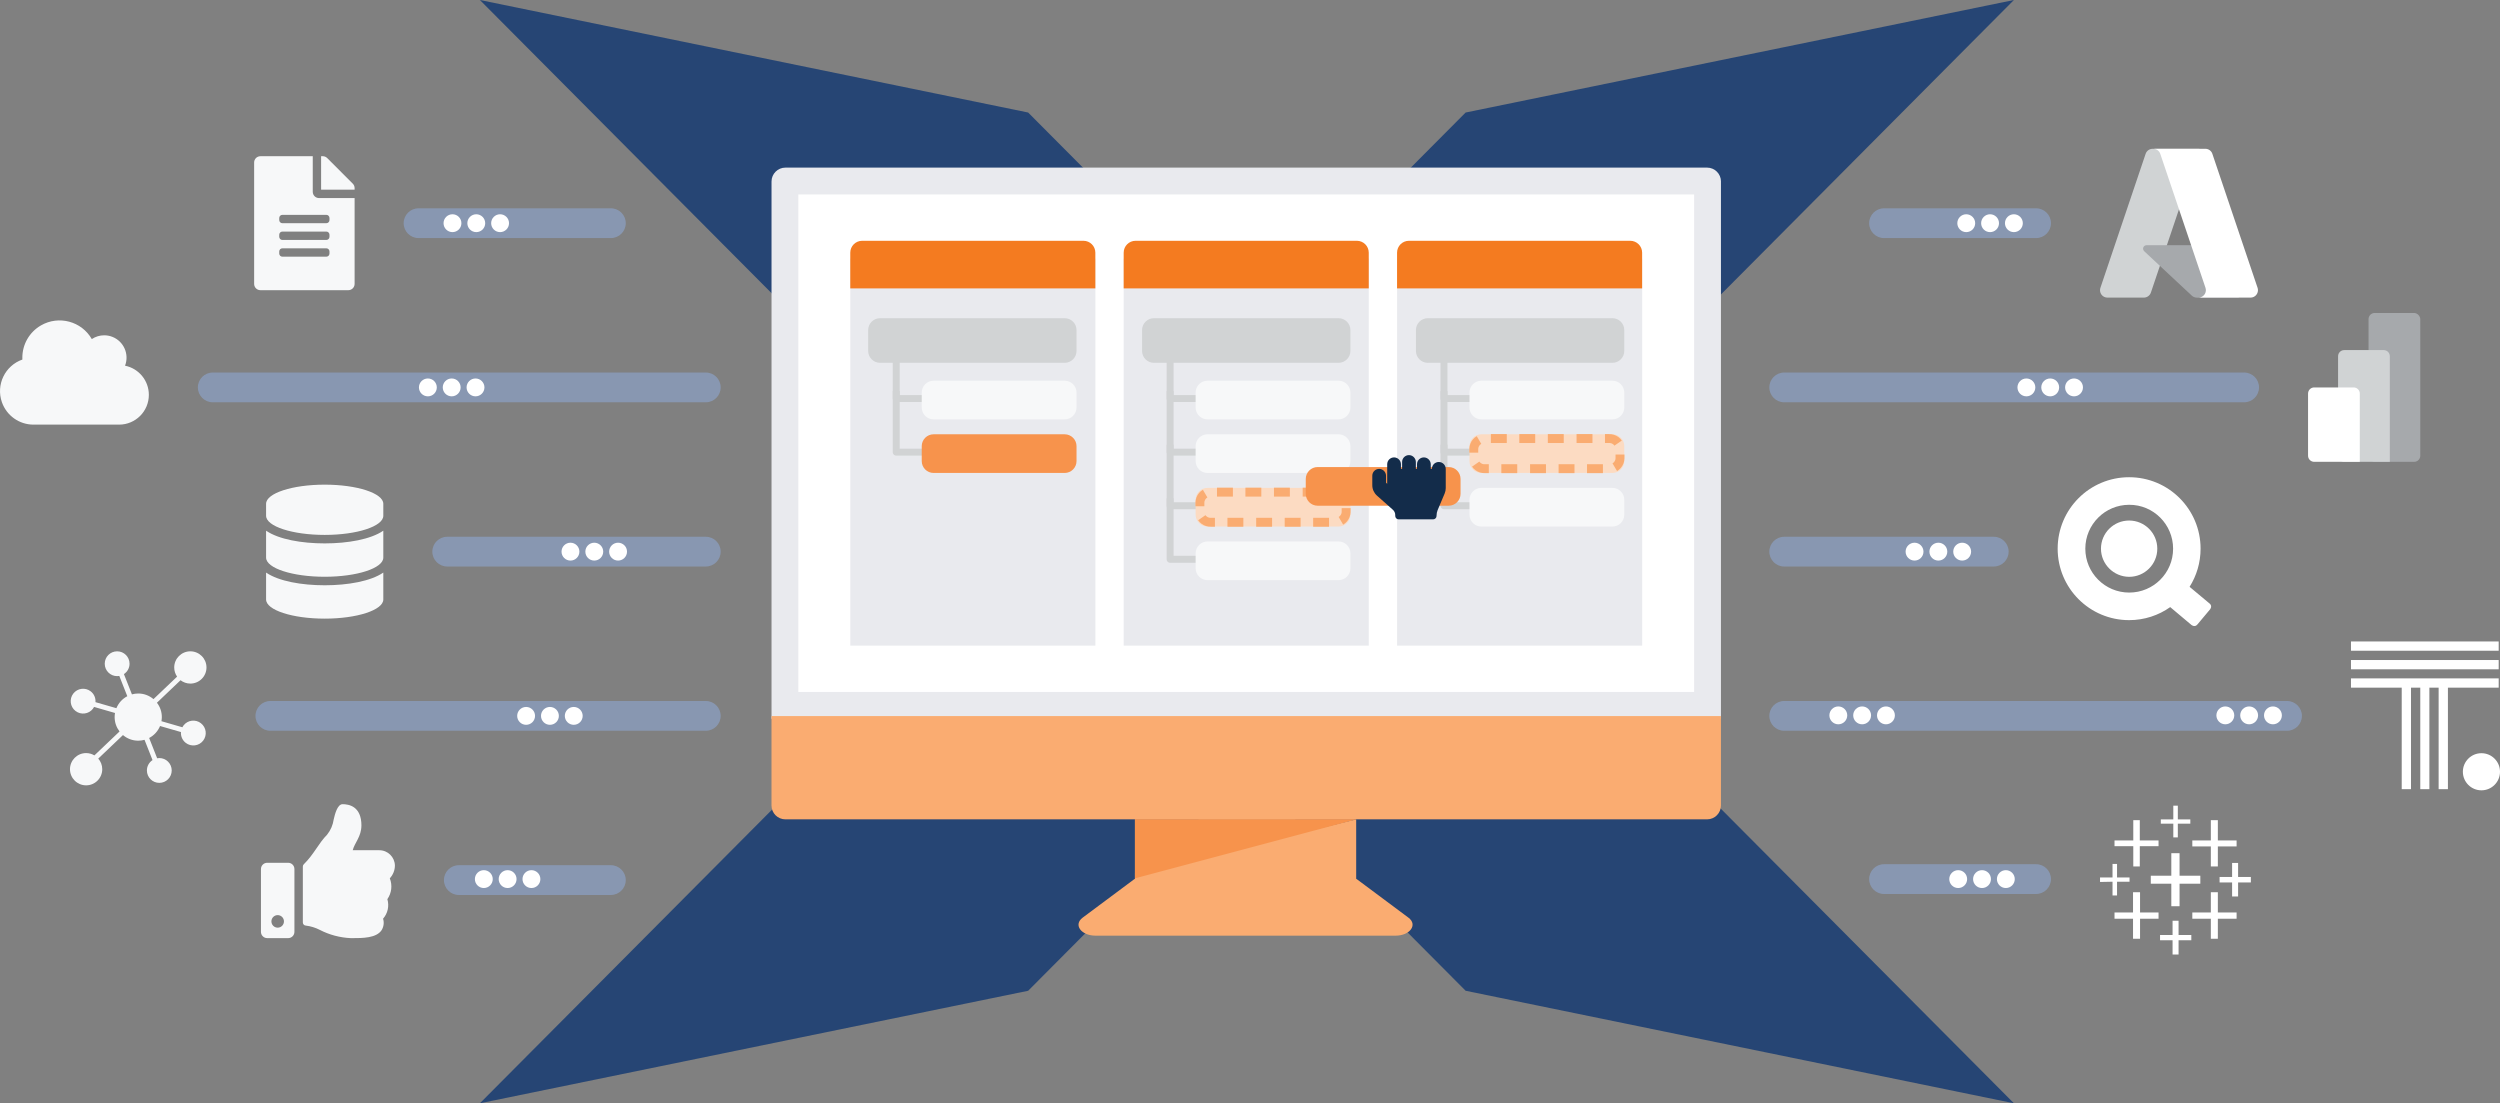 <?xml version="1.0" encoding="UTF-8"?><svg id="Layer_2" xmlns="http://www.w3.org/2000/svg" viewBox="0 0 1080 476.62"><rect x="0" y="0" width="1080" height="476.62" fill="#808080" stroke="none"/><defs><style>.cls-1{fill:#f7f8f9;}.cls-2{fill:#f47b20;}.cls-3,.cls-4{fill:#faac71;}.cls-5{fill:#e9eaee;}.cls-6{fill:#f7934c;}.cls-7{fill:#fcdbc2;}.cls-8,.cls-9{fill:#fff;}.cls-10{fill:#a6a9ac;}.cls-11,.cls-12{fill:#d0d3d4;}.cls-13{fill:#d1d3d4;}.cls-14{fill:#132c4a;}.cls-15{fill:#8897b1;}.cls-16{fill:#264574;}.cls-17{fill:none;stroke:#d1d3d4;stroke-linejoin:round;stroke-width:3px;}.cls-4,.cls-12,.cls-9{fill-rule:evenodd;}</style></defs><g id="Layer_2-2"><polygon class="cls-16" points="633.15 48.61 538.66 143.58 444.16 48.61 207.31 0 444.41 238.31 207.31 476.62 444.16 428.01 538.66 333.03 633.15 428.01 870.01 476.62 632.9 238.31 870.01 0 633.15 48.61"/></g><g id="Layer_1-2"><path class="cls-15" d="m861.3,244.74h-90.52c-3.55,0-6.43-2.88-6.43-6.43s2.88-6.43,6.43-6.43h90.52c3.55,0,6.43,2.88,6.43,6.43s-2.88,6.43-6.43,6.43"/><path class="cls-15" d="m988,315.69h-217.22c-3.55,0-6.43-2.88-6.43-6.43s2.88-6.43,6.43-6.43h217.22c3.55,0,6.43,2.88,6.43,6.43s-2.88,6.43-6.43,6.43"/><path class="cls-15" d="m969.47,173.79h-198.69c-3.55,0-6.43-2.88-6.43-6.43s2.88-6.43,6.43-6.43h198.69c3.55,0,6.43,2.88,6.43,6.43s-2.88,6.43-6.43,6.43"/><path class="cls-15" d="m879.59,102.85h-65.69c-3.55,0-6.43-2.88-6.43-6.43s2.88-6.43,6.43-6.43h65.69c3.55,0,6.43,2.88,6.43,6.43s-2.88,6.43-6.43,6.43"/><polygon class="cls-8" points="938.01 391.49 941.57 391.49 941.57 381.76 950.54 381.76 950.54 378.31 941.57 378.31 941.57 368.58 938.01 368.58 938.01 378.31 929.14 378.31 929.14 381.76 938.01 381.76 938.01 391.49"/><polygon class="cls-8" points="921.47 405.54 924.5 405.54 924.5 396.89 932.49 396.89 932.49 394.19 924.5 394.19 924.5 385.44 921.47 385.44 921.47 394.19 913.47 394.19 913.47 396.89 921.47 396.89 921.47 405.54"/><polygon class="cls-8" points="955.08 374.31 958.11 374.31 958.11 365.66 966.21 365.66 966.21 363.07 958.11 363.07 958.11 354.31 955.08 354.31 955.08 363.07 947.08 363.07 947.08 365.66 955.08 365.66 955.08 374.31"/><polygon class="cls-8" points="938.55 412.35 941.14 412.35 941.14 406.19 946.65 406.19 946.65 403.92 941.14 403.92 941.14 397.76 938.55 397.76 938.55 403.92 933.14 403.92 933.14 406.19 938.55 406.19 938.55 412.35"/><polygon class="cls-8" points="921.58 374.31 924.39 374.31 924.39 365.55 932.49 365.55 932.49 363.07 924.39 363.07 924.39 354.31 921.58 354.31 921.58 363.07 913.47 363.07 913.47 365.55 921.58 365.55 921.58 374.31"/><polygon class="cls-8" points="964.27 387.28 966.86 387.28 966.86 381.22 972.37 381.22 972.37 378.85 966.86 378.85 966.86 372.79 964.27 372.79 964.27 378.85 958.86 378.85 958.86 381.22 964.27 381.22 964.27 387.28"/><polygon class="cls-9" points="955.08 405.54 958.11 405.54 958.11 396.89 966.21 396.89 966.21 394.19 958.11 394.19 958.11 385.44 955.08 385.44 955.08 394.19 947.08 394.19 947.08 396.89 955.08 396.89 955.08 405.54"/><path class="cls-8" d="m946.22,355.83v-1.84h-5.4v-5.94h-1.95v5.94h-5.4v1.84h5.4v5.94h1.95v-5.94h5.4Zm-33.61,31.02h1.95v-5.94h5.4v-1.84h-5.4v-5.84h-1.95v5.84h-5.4v1.94l5.4-.11v5.94Z"/><path class="cls-8" d="m1071.98,325.38c4.43,0,8.02,3.59,8.02,8.02s-3.59,8.02-8.02,8.02-8.02-3.59-8.02-8.02,3.59-8.02,8.02-8.02"/><polygon class="cls-8" points="1079.43 293.06 1015.62 293.06 1015.62 297.07 1037.54 297.07 1037.54 340.92 1041.55 340.92 1041.55 297.07 1045.56 297.07 1045.56 340.92 1049.49 340.92 1049.49 297.07 1053.49 297.07 1053.49 340.92 1057.5 340.92 1057.5 297.07 1079.43 297.07 1079.43 293.06"/><rect class="cls-8" x="1015.62" y="285.13" width="63.81" height="4.01"/><rect class="cls-8" x="1015.62" y="277.11" width="63.81" height="4.01"/><path class="cls-8" d="m938.78,237.03c0,10.49-8.47,18.96-18.96,18.96s-18.96-8.51-18.96-18.96,8.48-18.96,18.96-18.96c10.45-.04,18.96,8.47,18.96,18.96m15.78,23.71l-8.66-7.23c3-4.75,4.75-10.41,4.75-16.48,0-17.06-13.81-30.87-30.87-30.87s-30.87,13.81-30.87,30.87,13.81,30.87,30.87,30.87c6.61,0,12.75-2.08,17.75-5.63l9.21,7.74s1.39,1.13,2.52-.22l5.48-6.54s1.17-1.39-.18-2.52"/><path class="cls-8" d="m907.62,237.03c0-6.72,5.44-12.16,12.16-12.16s12.17,5.44,12.17,12.16-5.44,12.16-12.17,12.16c-6.68-.04-12.16-5.48-12.16-12.16"/><path class="cls-15" d="m193.2,231.88h111.7c3.55,0,6.43,2.88,6.43,6.43s-2.88,6.43-6.43,6.43h-111.7c-3.55,0-6.43-2.88-6.43-6.43s2.88-6.43,6.43-6.43"/><path class="cls-15" d="m91.91,160.93h212.99c3.55,0,6.43,2.88,6.43,6.43s-2.88,6.43-6.43,6.43H91.91c-3.55,0-6.43-2.88-6.43-6.43s2.88-6.43,6.43-6.43"/><path class="cls-15" d="m116.8,302.83h188.1c3.55,0,6.43,2.88,6.43,6.43s-2.88,6.43-6.43,6.43H116.8c-3.55,0-6.43-2.88-6.43-6.43s2.88-6.43,6.43-6.43"/><path class="cls-15" d="m180.81,89.99h83.09c3.55,0,6.43,2.88,6.43,6.43s-2.88,6.43-6.43,6.43h-83.09c-3.55,0-6.43-2.88-6.43-6.43s2.88-6.43,6.43-6.43"/><path class="cls-15" d="m198.21,373.77h65.69c3.55,0,6.43,2.88,6.43,6.43s-2.88,6.43-6.43,6.43h-65.69c-3.55,0-6.43-2.88-6.43-6.43s2.88-6.43,6.43-6.43"/><path class="cls-15" d="m813.9,373.34h65.69c3.55,0,6.43,2.88,6.43,6.43s-2.88,6.43-6.43,6.43h-65.69c-3.55,0-6.43-2.88-6.43-6.43s2.88-6.43,6.43-6.43"/><path class="cls-1" d="m135.11,82.86v-15.37h-22.61c-1.49,0-2.71,1.2-2.71,2.7v52.46c0,1.49,1.21,2.71,2.7,2.71h37.99c1.49,0,2.71-1.21,2.71-2.7h0v-37.09h-15.37c-1.5,0-2.71-1.22-2.71-2.71m7.23,26.67c0,.75-.61,1.36-1.36,1.36h-18.99c-.75,0-1.36-.61-1.36-1.36v-.9c0-.75.61-1.36,1.36-1.36h18.99c.75,0,1.35.61,1.36,1.36v.9Zm0-7.23c0,.75-.61,1.36-1.36,1.36h-18.99c-.75,0-1.36-.61-1.36-1.36v-.9c0-.75.61-1.36,1.36-1.36h18.99c.75,0,1.35.61,1.36,1.36v.9Zm0-8.14v.91c0,.75-.61,1.35-1.36,1.36h-18.99c-.75,0-1.36-.61-1.36-1.36v-.9c0-.75.61-1.35,1.36-1.36h18.99c.75,0,1.35.61,1.36,1.35h0Zm10.85-12.9v.69h-14.47v-14.47h.69c.72,0,1.42.28,1.93.79l11.07,11.08c.5.51.78,1.19.78,1.91"/><path class="cls-1" d="m165.59,217.64v5.17c0,4.55-11.34,8.27-25.32,8.27s-25.32-3.71-25.32-8.27v-5.17c0-4.56,11.34-8.27,25.32-8.27s25.32,3.71,25.32,8.27m0,11.62v11.63c0,4.56-11.34,8.27-25.32,8.27s-25.32-3.71-25.32-8.27v-11.63c5.44,3.75,15.4,5.49,25.32,5.49s19.88-1.74,25.32-5.49m0,18.09v11.63c0,4.55-11.34,8.27-25.32,8.27s-25.32-3.71-25.32-8.27v-11.63c5.44,3.75,15.4,5.49,25.32,5.49s19.88-1.74,25.32-5.49"/><path class="cls-1" d="m54.02,157.97c1.91-4.98-.57-10.57-5.55-12.48-1.1-.42-2.27-.64-3.45-.64-1.91,0-3.77.56-5.36,1.63-4.43-7.7-14.26-10.34-21.96-5.91-4.98,2.87-8.05,8.18-8.05,13.93,0,.27.01.54.02.82-7.54,2.66-11.5,10.92-8.84,18.46,2.04,5.79,7.51,9.66,13.64,9.66h36.98c7.1,0,12.86-5.77,12.85-12.87,0-6.11-4.3-11.37-10.28-12.59"/><path class="cls-1" d="m124.48,372.72h-9.04c-1.5,0-2.71,1.21-2.71,2.71h0v27.13c0,1.5,1.21,2.71,2.71,2.71h9.04c1.5,0,2.71-1.21,2.71-2.71v-27.13c0-1.5-1.21-2.71-2.71-2.71h0Zm-4.52,28.03c-1.5,0-2.71-1.21-2.71-2.71s1.22-2.71,2.71-2.71,2.71,1.22,2.71,2.71c0,1.5-1.21,2.71-2.71,2.71h0Zm36.17-44.14c0,4.79-2.94,7.48-3.76,10.69h11.5c3.65,0,6.63,2.92,6.73,6.57,0,2.06-.79,4.05-2.2,5.56h-.01c1.2,2.99.8,6.37-1.05,9,.88,2.95.18,6.14-1.85,8.45.53,1.7.27,3.55-.69,5.04-2.31,3.32-8.02,3.36-12.86,3.36h-.32c-4.71-.2-9.32-1.42-13.51-3.59-1.86-.95-3.87-1.57-5.95-1.83-.74-.01-1.33-.62-1.33-1.36v-24.16c0-.36.14-.71.4-.96,4.48-4.42,6.4-9.11,10.07-12.78,1.54-1.92,2.53-4.22,2.87-6.66.5-2.09,1.55-6.53,3.83-6.53,2.71,0,8.14.91,8.14,9.21"/><path class="cls-1" d="m86.8,312.43c-2.34-1.81-5.71-1.38-7.52.96-.19.25-.35.52-.49.79l-9.05-2.62c.1-.58.17-1.17.17-1.78,0-2.34-.79-4.48-2.12-6.2l10.2-9.72c1.18.9,2.64,1.45,4.24,1.45,3.85,0,6.97-3.12,6.97-6.97s-3.12-6.97-6.97-6.97-6.97,3.12-6.97,6.97c0,1.48.46,2.84,1.24,3.97l-10.2,9.71c-1.78-1.51-4.07-2.43-6.59-2.43-.94,0-1.85.14-2.72.38l-3.46-8.76c1.46-.96,2.43-2.6,2.43-4.48,0-2.96-2.4-5.36-5.36-5.36s-5.36,2.4-5.36,5.36,2.4,5.36,5.36,5.36c.32,0,.63-.04.93-.09l3.46,8.76c-2.12,1.11-3.8,2.94-4.71,5.18l-9.04-2.61c.14-1.74-.57-3.52-2.06-4.67-2.34-1.81-5.71-1.38-7.52.96-1.81,2.34-1.38,5.71.96,7.52,2.34,1.81,5.71,1.38,7.52-.96.2-.25.35-.52.49-.79l9.05,2.62c-.1.58-.16,1.17-.16,1.78,0,2.34.79,4.48,2.12,6.2l-10.86,10.34c-1.05-.63-2.27-1-3.58-1-3.85,0-6.97,3.12-6.97,6.97s3.12,6.97,6.97,6.97,6.97-3.12,6.97-6.97c0-1.76-.65-3.36-1.73-4.58l10.68-10.17c1.78,1.51,4.07,2.43,6.59,2.43.95,0,1.86-.14,2.72-.38l3.46,8.76c-1.46.96-2.43,2.6-2.43,4.48,0,2.96,2.4,5.36,5.36,5.36s5.36-2.4,5.36-5.36-2.4-5.36-5.36-5.36c-.32,0-.63.04-.93.09l-3.46-8.76c2.12-1.11,3.8-2.94,4.71-5.17l9.04,2.61c-.14,1.74.57,3.52,2.06,4.67,2.34,1.81,5.71,1.38,7.52-.96,1.81-2.34,1.38-5.71-.96-7.52"/><path class="cls-8" d="m199.33,96.42c0,2.13-1.73,3.86-3.86,3.86s-3.86-1.73-3.86-3.86,1.73-3.86,3.86-3.86,3.86,1.73,3.86,3.86"/><path class="cls-8" d="m209.61,96.42c0,2.13-1.73,3.86-3.86,3.86s-3.86-1.73-3.86-3.86,1.73-3.86,3.86-3.86,3.86,1.73,3.86,3.86"/><path class="cls-8" d="m219.9,96.42c0,2.13-1.73,3.86-3.86,3.86s-3.86-1.73-3.86-3.86,1.73-3.86,3.86-3.86,3.86,1.73,3.86,3.86"/><path class="cls-8" d="m853.28,96.42c0,2.13-1.73,3.86-3.86,3.86s-3.86-1.73-3.86-3.86,1.73-3.86,3.86-3.86,3.86,1.73,3.86,3.86"/><path class="cls-8" d="m863.57,96.42c0,2.13-1.73,3.86-3.86,3.86s-3.86-1.73-3.86-3.86,1.73-3.86,3.86-3.86,3.86,1.73,3.86,3.86"/><path class="cls-8" d="m873.86,96.42c0,2.13-1.73,3.86-3.86,3.86s-3.86-1.73-3.86-3.86,1.73-3.86,3.86-3.86,3.86,1.73,3.86,3.86"/><path class="cls-8" d="m188.7,167.36c0,2.13-1.73,3.86-3.86,3.86s-3.86-1.73-3.86-3.86,1.73-3.86,3.86-3.86,3.86,1.73,3.86,3.86"/><path class="cls-8" d="m198.99,167.36c0,2.13-1.73,3.86-3.86,3.86s-3.86-1.73-3.86-3.86,1.73-3.86,3.86-3.86,3.86,1.73,3.86,3.86"/><path class="cls-8" d="m209.28,167.36c0,2.13-1.73,3.86-3.86,3.86s-3.86-1.73-3.86-3.86,1.73-3.86,3.86-3.86,3.86,1.73,3.86,3.86"/><path class="cls-8" d="m879.26,167.36c0,2.13-1.73,3.86-3.86,3.86s-3.86-1.73-3.86-3.86,1.73-3.86,3.86-3.86,3.86,1.73,3.86,3.86"/><path class="cls-8" d="m889.55,167.36c0,2.13-1.73,3.86-3.86,3.86s-3.86-1.73-3.86-3.86,1.73-3.86,3.86-3.86,3.86,1.73,3.86,3.86"/><path class="cls-8" d="m899.84,167.36c0,2.13-1.73,3.86-3.86,3.86s-3.86-1.73-3.86-3.86,1.73-3.86,3.86-3.86,3.86,1.73,3.86,3.86"/><path class="cls-8" d="m212.87,379.77c0,2.13-1.73,3.86-3.86,3.86s-3.86-1.73-3.86-3.86,1.73-3.86,3.86-3.86,3.86,1.73,3.86,3.86"/><path class="cls-8" d="m223.15,379.77c0,2.13-1.73,3.86-3.86,3.86s-3.86-1.73-3.86-3.86,1.73-3.86,3.86-3.86,3.86,1.73,3.86,3.86"/><path class="cls-8" d="m233.44,379.77c0,2.13-1.73,3.86-3.86,3.86s-3.86-1.73-3.86-3.86,1.73-3.86,3.86-3.86,3.86,1.73,3.86,3.86"/><path class="cls-8" d="m849.8,379.77c0,2.13-1.73,3.86-3.86,3.86s-3.86-1.73-3.86-3.86,1.73-3.86,3.86-3.86,3.86,1.73,3.86,3.86"/><path class="cls-8" d="m860.09,379.77c0,2.13-1.73,3.86-3.86,3.86s-3.86-1.73-3.86-3.86,1.73-3.86,3.86-3.86,3.86,1.73,3.86,3.86"/><path class="cls-8" d="m870.38,379.77c0,2.13-1.73,3.86-3.86,3.86s-3.86-1.73-3.86-3.86,1.73-3.86,3.86-3.86,3.86,1.73,3.86,3.86"/><path class="cls-8" d="m231.14,309.26c0,2.13-1.73,3.86-3.86,3.86s-3.86-1.73-3.86-3.86,1.73-3.86,3.86-3.86,3.86,1.73,3.86,3.86"/><path class="cls-8" d="m241.43,309.26c0,2.13-1.73,3.86-3.86,3.86s-3.86-1.73-3.86-3.86,1.73-3.86,3.86-3.86,3.86,1.73,3.86,3.86"/><path class="cls-8" d="m251.72,309.26c0,2.13-1.73,3.86-3.86,3.86s-3.86-1.73-3.86-3.86,1.73-3.86,3.86-3.86,3.86,1.73,3.86,3.86"/><path class="cls-8" d="m798.01,309.04c0,2.13-1.73,3.86-3.86,3.86s-3.86-1.73-3.86-3.86,1.73-3.86,3.86-3.86,3.86,1.73,3.86,3.86"/><path class="cls-8" d="m808.3,309.04c0,2.13-1.73,3.86-3.86,3.86s-3.86-1.73-3.86-3.86,1.73-3.86,3.86-3.86,3.86,1.73,3.86,3.86"/><path class="cls-8" d="m818.59,309.04c0,2.13-1.73,3.86-3.86,3.86s-3.86-1.73-3.86-3.86,1.73-3.86,3.86-3.86,3.86,1.73,3.86,3.86"/><path class="cls-8" d="m965.2,309.04c0,2.13-1.73,3.86-3.86,3.86s-3.86-1.73-3.86-3.86,1.73-3.86,3.86-3.86,3.86,1.73,3.86,3.86"/><path class="cls-8" d="m975.49,309.04c0,2.13-1.73,3.86-3.86,3.86s-3.86-1.73-3.86-3.86,1.73-3.86,3.86-3.86,3.86,1.73,3.86,3.86"/><path class="cls-8" d="m985.77,309.04c0,2.13-1.73,3.86-3.86,3.86s-3.86-1.73-3.86-3.86,1.73-3.86,3.86-3.86,3.86,1.73,3.86,3.86"/><path class="cls-8" d="m250.3,238.31c0,2.13-1.73,3.86-3.86,3.86s-3.86-1.73-3.86-3.86,1.73-3.86,3.86-3.86,3.86,1.73,3.86,3.86"/><path class="cls-8" d="m260.59,238.31c0,2.13-1.73,3.86-3.86,3.86s-3.86-1.73-3.86-3.86,1.73-3.86,3.86-3.86,3.86,1.73,3.86,3.86"/><path class="cls-8" d="m270.87,238.31c0,2.13-1.73,3.86-3.86,3.86s-3.86-1.73-3.86-3.86,1.73-3.86,3.86-3.86,3.86,1.73,3.86,3.86"/><path class="cls-8" d="m830.94,238.31c0,2.13-1.73,3.86-3.86,3.86s-3.86-1.73-3.86-3.86,1.73-3.86,3.86-3.86,3.86,1.73,3.86,3.86"/><path class="cls-8" d="m841.23,238.31c0,2.13-1.73,3.86-3.86,3.86s-3.86-1.73-3.86-3.86,1.73-3.86,3.86-3.86,3.86,1.73,3.86,3.86"/><path class="cls-8" d="m851.52,238.31c0,2.13-1.73,3.86-3.86,3.86s-3.86-1.73-3.86-3.86,1.73-3.86,3.86-3.86,3.86,1.73,3.86,3.86"/><path class="cls-5" d="m743.45,78.41v232.1h-410.15V78.41c0-3.31,2.69-6,6-6h398.16c3.31,0,6,2.69,6,6"/><rect class="cls-8" x="344.88" y="84" width="386.98" height="214.93"/><path class="cls-3" d="m743.45,309.35v38.61c0,3.31-2.68,6-6,6h-398.16c-3.31,0-6-2.68-6-6v-38.61h410.15Z"/><path class="cls-3" d="m602.83,404.21h-129.51c-6.31,0-9.72-4.73-5.61-7.79l22.1-16.47c.15-.11.31-.22.47-.32v-2.49l95.59-23.17v25.66c.16.1.32.21.47.32l22.1,16.47c4.11,3.06.7,7.79-5.61,7.79"/><polygon class="cls-3" points="585.87 353.96 490.29 377.13 490.29 353.96 585.87 353.96"/><polygon class="cls-6" points="585.87 353.96 490.29 379.44 490.29 353.96 585.87 353.96"/><rect class="cls-5" x="367.33" y="111.73" width="105.88" height="167.18"/><path class="cls-2" d="m473.2,124.59h-105.88v-15.43c0-2.84,2.3-5.14,5.14-5.14h95.59c2.84,0,5.14,2.3,5.14,5.14v15.43Z"/><rect class="cls-5" x="485.43" y="111.73" width="105.88" height="167.18"/><path class="cls-2" d="m591.31,124.59h-105.88v-15.43c0-2.84,2.3-5.14,5.14-5.14h95.59c2.84,0,5.14,2.3,5.14,5.14v15.43Z"/><rect class="cls-5" x="603.54" y="111.73" width="105.88" height="167.18"/><path class="cls-2" d="m709.41,124.59h-105.88v-15.43c0-2.84,2.3-5.14,5.14-5.14h95.59c2.84,0,5.14,2.3,5.14,5.14v15.43Z"/><polyline class="cls-17" points="387.17 145.81 387.17 172.17 408.48 172.17"/><path class="cls-13" d="m459.92,156.74h-79.73c-2.84,0-5.14-2.3-5.14-5.14v-9c0-2.84,2.3-5.14,5.14-5.14h79.73c2.84,0,5.14,2.3,5.14,5.14v9c0,2.84-2.3,5.14-5.14,5.14"/><path class="cls-1" d="m459.92,181.17h-56.59c-2.84,0-5.14-2.3-5.14-5.14v-6.43c0-2.84,2.3-5.14,5.14-5.14h56.59c2.84,0,5.14,2.3,5.14,5.14v6.43c0,2.84-2.3,5.14-5.14,5.14"/><polyline class="cls-17" points="387.17 168.95 387.17 195.32 408.48 195.32"/><path class="cls-6" d="m459.92,204.32h-56.59c-2.84,0-5.14-2.3-5.14-5.14v-6.43c0-2.84,2.3-5.14,5.14-5.14h56.59c2.84,0,5.14,2.3,5.14,5.14v6.43c0,2.84-2.3,5.14-5.14,5.14"/><polyline class="cls-17" points="505.49 145.81 505.49 172.17 526.8 172.17"/><path class="cls-13" d="m578.24,156.74h-79.73c-2.84,0-5.14-2.3-5.14-5.14v-9c0-2.84,2.3-5.14,5.14-5.14h79.73c2.84,0,5.14,2.3,5.14,5.14v9c0,2.84-2.3,5.14-5.14,5.14"/><path class="cls-1" d="m578.24,181.17h-56.59c-2.84,0-5.14-2.3-5.14-5.14v-6.43c0-2.84,2.3-5.14,5.14-5.14h56.59c2.84,0,5.14,2.3,5.14,5.14v6.43c0,2.84-2.3,5.14-5.14,5.14"/><polyline class="cls-17" points="505.49 168.95 505.49 195.32 526.8 195.32"/><path class="cls-1" d="m578.24,204.32h-56.59c-2.84,0-5.14-2.3-5.14-5.14v-6.43c0-2.84,2.3-5.14,5.14-5.14h56.59c2.84,0,5.14,2.3,5.14,5.14v6.43c0,2.84-2.3,5.14-5.14,5.14"/><polyline class="cls-17" points="505.49 192.1 505.49 218.47 526.8 218.47"/><polyline class="cls-17" points="505.49 215.25 505.49 241.62 526.8 241.62"/><path class="cls-7" d="m578.24,227.47h-56.59c-2.84,0-5.14-2.3-5.14-5.14v-6.43c0-2.84,2.3-5.14,5.14-5.14h56.59c2.84,0,5.14,2.3,5.14,5.14v6.43c0,2.84-2.3,5.14-5.14,5.14"/><path class="cls-1" d="m578.24,250.62h-56.59c-2.84,0-5.14-2.3-5.14-5.14v-6.43c0-2.84,2.3-5.14,5.14-5.14h56.59c2.84,0,5.14,2.3,5.14,5.14v6.43c0,2.84-2.3,5.14-5.14,5.14"/><polyline class="cls-17" points="623.8 145.81 623.8 172.17 645.11 172.17"/><path class="cls-13" d="m696.55,156.74h-79.73c-2.84,0-5.14-2.3-5.14-5.14v-9c0-2.84,2.3-5.14,5.14-5.14h79.73c2.84,0,5.14,2.3,5.14,5.14v9c0,2.84-2.3,5.14-5.14,5.14"/><path class="cls-1" d="m696.55,181.17h-56.59c-2.84,0-5.14-2.3-5.14-5.14v-6.43c0-2.84,2.3-5.14,5.14-5.14h56.59c2.84,0,5.14,2.3,5.14,5.14v6.43c0,2.84-2.3,5.14-5.14,5.14"/><polyline class="cls-17" points="623.8 168.95 623.8 195.32 645.11 195.32"/><polyline class="cls-17" points="623.8 192.1 623.8 218.47 645.11 218.47"/><path class="cls-7" d="m696.55,204.32h-56.59c-2.84,0-5.14-2.3-5.14-5.14v-6.43c0-2.84,2.3-5.14,5.14-5.14h56.59c2.84,0,5.14,2.3,5.14,5.14v6.43c0,2.84-2.3,5.14-5.14,5.14"/><path class="cls-1" d="m696.55,227.47h-56.59c-2.84,0-5.14-2.3-5.14-5.14v-6.43c0-2.84,2.3-5.14,5.14-5.14h56.59c2.84,0,5.14,2.3,5.14,5.14v6.43c0,2.84-2.3,5.14-5.14,5.14"/><rect class="cls-3" x="542.67" y="223.69" width="6.87" height="3.86"/><rect class="cls-3" x="554.99" y="223.69" width="6.87" height="3.86"/><rect class="cls-3" x="567.28" y="223.69" width="6.87" height="3.86"/><path class="cls-4" d="m516.43,218.71h3.86v-1.29c0-.16,0-.29,0-.34,0-.3.06-.59.18-.86.21-.54.61-1.03,1.13-1.32l-1.96-3.32c-1.26.73-2.24,1.9-2.76,3.25-.27.67-.42,1.4-.44,2.12-.02.67,0,1.17-.01,1.77"/><path class="cls-4" d="m524.85,227.55v-3.86h-1.72c-.17,0-.26,0-.32,0-.07,0-.15,0-.22-.02-.15-.02-.29-.05-.43-.09-.55-.18-1.07-.54-1.4-1.03l-3.17,2.2c.82,1.19,2.06,2.08,3.45,2.51.67.22,1.48.29,2.09.28h1.72Z"/><rect class="cls-3" x="530.26" y="223.69" width="6.87" height="3.86"/><rect class="cls-3" x="550.35" y="210.67" width="6.87" height="3.86"/><rect class="cls-3" x="538.02" y="210.67" width="6.87" height="3.86"/><rect class="cls-3" x="525.74" y="210.67" width="6.87" height="3.86"/><path class="cls-4" d="m583.46,219.51h-3.86v1.29c0,.16,0,.29,0,.34,0,.3-.06.59-.18.86-.21.54-.61,1.03-1.13,1.32l1.96,3.32c1.26-.73,2.24-1.9,2.76-3.25.27-.67.42-1.4.44-2.12.02-.67,0-1.17.01-1.77"/><path class="cls-4" d="m575.04,210.67v3.86h1.72c.17,0,.26,0,.32,0,.07,0,.15,0,.22.02.15.02.29.05.43.09.55.18,1.07.54,1.4,1.03l3.17-2.2c-.82-1.19-2.06-2.08-3.45-2.51-.67-.22-1.48-.29-2.09-.28h-1.72Z"/><rect class="cls-3" x="562.76" y="210.67" width="6.87" height="3.86"/><rect class="cls-3" x="660.99" y="200.54" width="6.87" height="3.86"/><rect class="cls-3" x="673.31" y="200.54" width="6.87" height="3.86"/><rect class="cls-3" x="685.59" y="200.54" width="6.87" height="3.86"/><path class="cls-4" d="m634.74,195.56h3.86v-1.29c0-.16,0-.29,0-.34,0-.3.06-.59.18-.86.21-.54.61-1.03,1.13-1.32l-1.96-3.32c-1.26.73-2.24,1.9-2.76,3.25-.27.67-.42,1.4-.44,2.12-.02.67,0,1.17-.01,1.77"/><path class="cls-4" d="m643.17,204.4v-3.86h-1.72c-.17,0-.26,0-.32,0-.07,0-.15,0-.22-.02-.15-.02-.29-.05-.43-.09-.55-.18-1.07-.54-1.4-1.03l-3.17,2.2c.82,1.19,2.06,2.08,3.45,2.51.67.22,1.48.29,2.09.28h1.72Z"/><rect class="cls-3" x="648.58" y="200.54" width="6.87" height="3.86"/><rect class="cls-3" x="668.66" y="187.52" width="6.87" height="3.86"/><rect class="cls-3" x="656.34" y="187.52" width="6.87" height="3.86"/><rect class="cls-3" x="644.06" y="187.52" width="6.87" height="3.86"/><path class="cls-4" d="m701.77,196.36h-3.86v1.29c0,.16,0,.29,0,.34,0,.3-.06.59-.18.86-.21.54-.61,1.03-1.13,1.32l1.96,3.32c1.26-.73,2.24-1.9,2.76-3.25.27-.67.42-1.4.44-2.12.02-.67,0-1.17.01-1.77"/><path class="cls-4" d="m693.35,187.52v3.86h1.72c.17,0,.26,0,.32,0,.07,0,.15,0,.22.02.15.02.29.05.43.09.55.18,1.07.54,1.4,1.03l3.17-2.2c-.82-1.19-2.06-2.08-3.45-2.51-.67-.22-1.48-.29-2.09-.28h-1.72Z"/><rect class="cls-3" x="681.07" y="187.52" width="6.87" height="3.86"/><path class="cls-6" d="m625.82,218.47h-56.59c-2.84,0-5.14-2.3-5.14-5.14v-6.43c0-2.84,2.3-5.14,5.14-5.14h56.59c2.84,0,5.14,2.3,5.14,5.14v6.43c0,2.84-2.3,5.14-5.14,5.14"/><path class="cls-14" d="m621.61,199.58c-1.64-.03-3,1.28-3.02,2.92,0,.02,0,.03,0,.05h-.5v-1.93c0-1.63-1.29-2.98-2.92-3.02-1.64-.03-3,1.28-3.02,2.92v2.03h-.5v-2.92c0-1.63-1.29-2.98-2.92-3.02-1.64-.03-3,1.28-3.02,2.92v3.02h-.5v-1.93c0-1.63-1.29-2.98-2.92-3.02-1.64-.03-3,1.28-3.02,2.92,0,.02,0,.03,0,.05v8.43l-.5-.44v-2.98c0-1.63-1.29-2.98-2.92-3.02-1.64-.03-3,1.28-3.02,2.92v4.16c0,1.7.73,3.32,1.99,4.45l6.92,6.15c.63.57,1,1.38,1,2.23v.41c0,.82.66,1.49,1.48,1.49h14.88c.82,0,1.48-.66,1.49-1.48h0v-.19c0-.79.16-1.58.46-2.31l3.04-7.2c.31-.73.47-1.52.47-2.31v-8.27c0-1.64-1.29-2.98-2.92-3.02"/><path class="cls-11" d="m929.96,64.27h20.19s-20.96,62.11-20.96,62.11c-.44,1.31-1.67,2.19-3.05,2.19h-15.72c-1.78,0-3.21-1.44-3.21-3.21,0-.35.06-.7.17-1.03l19.53-57.87c.44-1.31,1.67-2.19,3.05-2.19h0Z"/><path class="cls-10" d="m959.3,105.93h-32.02c-.82,0-1.48.66-1.48,1.48,0,.41.17.81.47,1.09l20.58,19.21c.6.56,1.39.87,2.21.87h18.13s-7.88-22.64-7.88-22.64Z"/><path class="cls-8" d="m955.75,66.46c-.44-1.31-1.67-2.19-3.05-2.19h-22.51c1.38,0,2.61.88,3.05,2.19l19.53,57.87c.57,1.68-.34,3.51-2.02,4.07-.33.11-.68.17-1.03.17h22.51c1.78,0,3.21-1.44,3.21-3.22,0-.35-.06-.7-.17-1.03l-19.53-57.87Z"/><g id="Group"><g id="Rectangle"><rect class="cls-10" x="1023.21" y="135.21" width="22.35" height="64.3" rx="2.65" ry="2.65"/></g><g id="path-3"><path class="cls-12" d="m1032.4,196.86v2.65s-2.65,0-2.65,0h-17.05c-1.47,0-2.65-1.19-2.65-2.65v-42.97c0-1.47,1.19-2.65,2.65-2.65h17.05c1.47,0,2.65,1.19,2.65,2.65v42.97Z"/></g><g id="Combined-Shape"><path class="cls-9" d="m1019.43,196.86v2.65s-2.65,0-2.65,0h-17.05c-1.47,0-2.65-1.19-2.65-2.65v-26.84c0-1.47,1.19-2.65,2.65-2.65h17.05c1.47,0,2.65,1.19,2.65,2.65v26.84Z"/></g></g></g></svg>